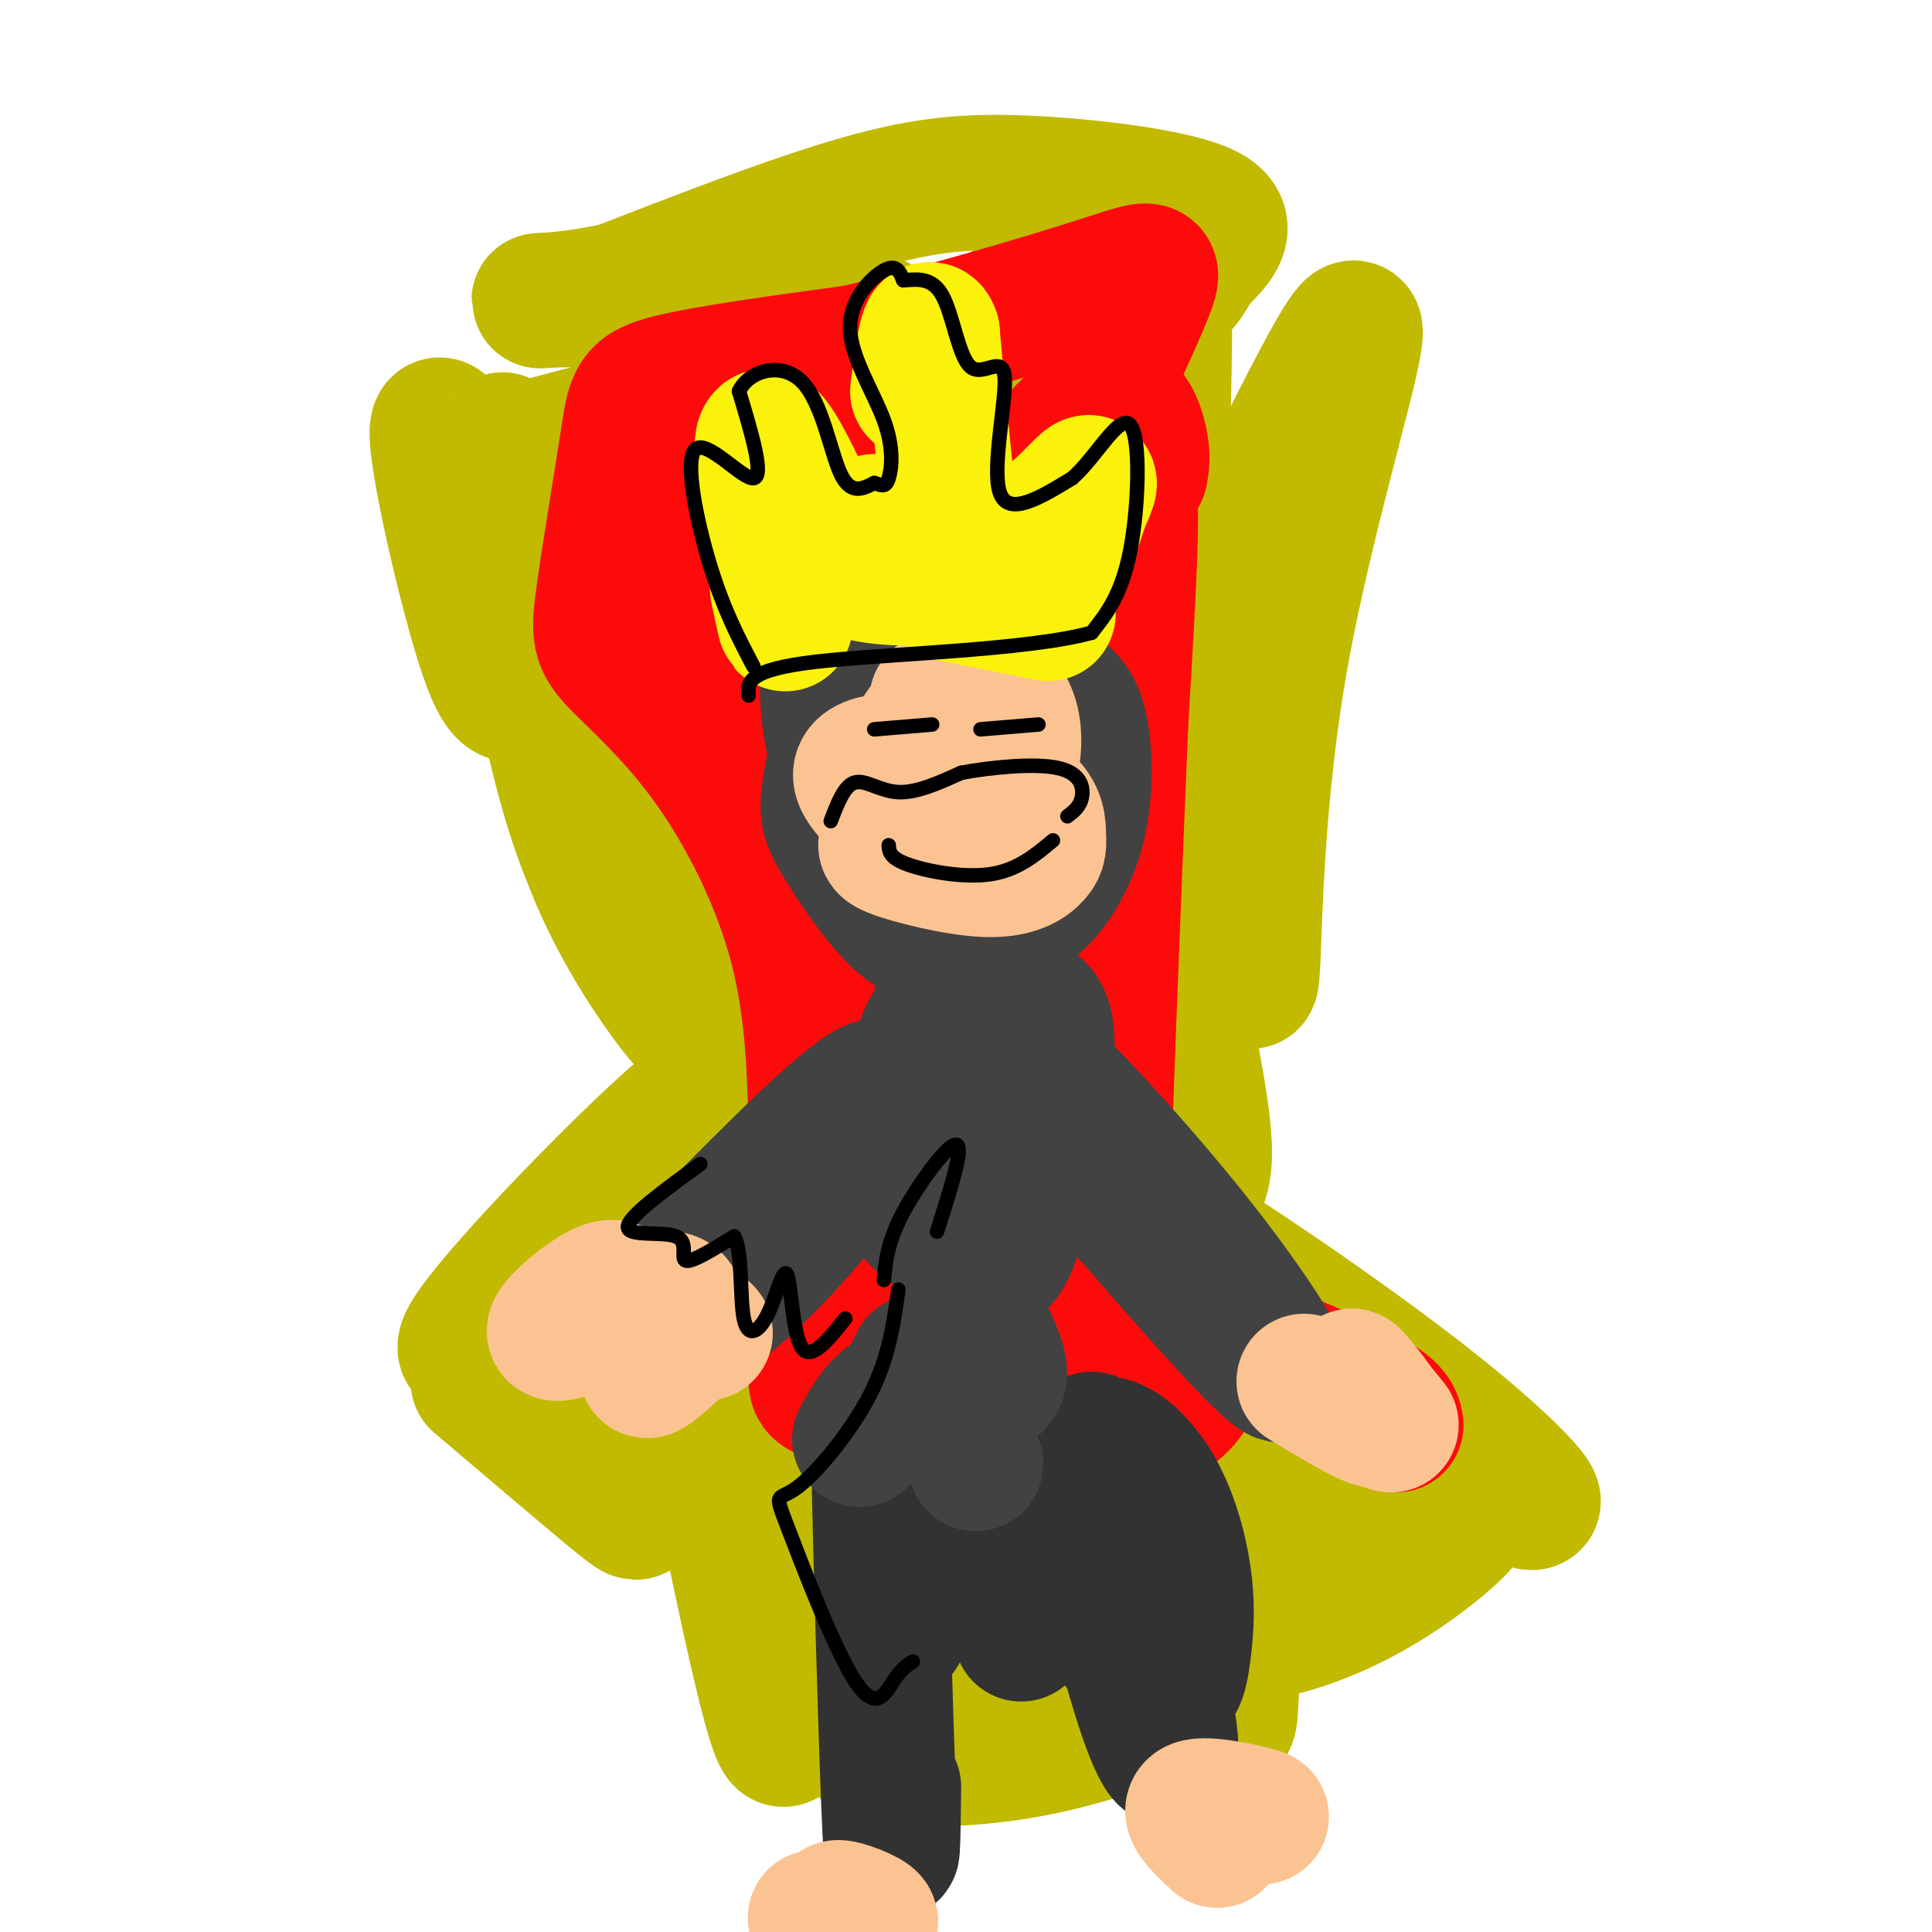 <svg viewBox='0 0 400 400' version='1.1' xmlns='http://www.w3.org/2000/svg' xmlns:xlink='http://www.w3.org/1999/xlink'><g fill='none' stroke='#C1BA01' stroke-width='28' stroke-linecap='round' stroke-linejoin='round'><path d='M117,150c-11.809,-31.037 -23.618,-62.073 -26,-62c-2.382,0.073 4.662,31.256 9,45c4.338,13.744 5.969,10.050 8,11c2.031,0.950 4.462,6.543 3,-7c-1.462,-13.543 -6.817,-46.223 -7,-46c-0.183,0.223 4.805,33.349 9,54c4.195,20.651 7.598,28.825 11,37'/><path d='M124,182c4.929,11.452 11.750,21.583 16,27c4.250,5.417 5.929,6.119 7,6c1.071,-0.119 1.536,-1.060 2,-2'/><path d='M137,175c4.250,13.167 8.500,26.333 10,41c1.500,14.667 0.250,30.833 -1,47'/><path d='M154,225c-1.606,-1.780 -3.213,-3.561 -16,8c-12.787,11.561 -36.755,36.462 -41,44c-4.245,7.538 11.233,-2.287 23,-11c11.767,-8.713 19.824,-16.315 25,-23c5.176,-6.685 7.470,-12.454 5,-10c-2.470,2.454 -9.706,13.130 -14,22c-4.294,8.870 -5.647,15.935 -7,23'/><path d='M145,286c7.262,35.955 14.524,71.909 17,74c2.476,2.091 0.166,-29.683 1,-44c0.834,-14.317 4.812,-11.179 6,-14c1.188,-2.821 -0.413,-11.602 3,-1c3.413,10.602 11.842,40.585 18,52c6.158,11.415 10.045,4.261 11,0c0.955,-4.261 -1.023,-5.631 -3,-7'/><path d='M178,361c2.656,1.318 5.311,2.635 12,3c6.689,0.365 17.411,-0.223 29,-3c11.589,-2.777 24.045,-7.744 30,-7c5.955,0.744 5.408,7.199 6,-5c0.592,-12.199 2.325,-43.050 3,-57c0.675,-13.950 0.294,-10.997 -9,-18c-9.294,-7.003 -27.502,-23.962 -22,-20c5.502,3.962 34.715,28.846 50,40c15.285,11.154 16.643,8.577 18,6'/><path d='M295,300c-9.273,-9.610 -41.457,-36.633 -39,-35c2.457,1.633 39.555,31.924 54,42c14.445,10.076 6.236,-0.062 -11,-14c-17.236,-13.938 -43.500,-31.674 -54,-38c-10.500,-6.326 -5.235,-1.241 -4,0c1.235,1.241 -1.558,-1.361 0,4c1.558,5.361 7.469,18.684 8,23c0.531,4.316 -4.319,-0.377 -7,-4c-2.681,-3.623 -3.195,-6.178 -2,-11c1.195,-4.822 4.097,-11.911 7,-19'/><path d='M247,248c2.027,-4.527 3.593,-6.343 1,-22c-2.593,-15.657 -9.345,-45.155 -12,-59c-2.655,-13.845 -1.213,-12.037 0,-16c1.213,-3.963 2.198,-13.699 5,-14c2.802,-0.301 7.421,8.831 11,26c3.579,17.169 6.116,42.374 7,40c0.884,-2.374 0.113,-32.327 6,-66c5.887,-33.673 18.431,-71.066 15,-69c-3.431,2.066 -22.837,43.590 -32,61c-9.163,17.410 -8.081,10.705 -7,4'/><path d='M241,133c-1.093,-10.471 -0.325,-38.650 0,-57c0.325,-18.350 0.207,-26.871 -8,-25c-8.207,1.871 -24.502,14.132 -36,19c-11.498,4.868 -18.197,2.341 -15,3c3.197,0.659 16.291,4.503 23,6c6.709,1.497 7.033,0.649 13,-3c5.967,-3.649 17.578,-10.097 23,-14c5.422,-3.903 4.654,-5.261 7,-8c2.346,-2.739 7.804,-6.858 2,-10c-5.804,-3.142 -22.870,-5.308 -36,-6c-13.130,-0.692 -22.323,0.088 -36,4c-13.677,3.912 -31.839,10.956 -50,18'/><path d='M128,60c-14.252,3.179 -24.881,2.127 -7,2c17.881,-0.127 64.270,0.670 62,7c-2.270,6.330 -53.201,18.193 -74,24c-20.799,5.807 -11.465,5.559 -9,8c2.465,2.441 -1.938,7.570 -3,13c-1.062,5.430 1.217,11.161 3,16c1.783,4.839 3.068,8.787 9,15c5.932,6.213 16.509,14.692 23,19c6.491,4.308 8.895,4.447 12,4c3.105,-0.447 6.911,-1.479 10,-2c3.089,-0.521 5.461,-0.530 8,-8c2.539,-7.470 5.244,-22.399 3,-37c-2.244,-14.601 -9.436,-28.872 -14,-38c-4.564,-9.128 -6.498,-13.111 -9,-13c-2.502,0.111 -5.572,4.318 -5,18c0.572,13.682 4.786,36.841 9,60'/><path d='M146,148c4.315,25.783 10.604,60.240 9,63c-1.604,2.760 -11.099,-26.178 -17,-53c-5.901,-26.822 -8.206,-51.528 -9,-52c-0.794,-0.472 -0.077,23.291 1,36c1.077,12.709 2.514,14.365 5,23c2.486,8.635 6.020,24.251 9,33c2.980,8.749 5.404,10.633 7,13c1.596,2.367 2.363,5.219 6,3c3.637,-2.219 10.145,-9.509 14,-12c3.855,-2.491 5.057,-0.182 8,-20c2.943,-19.818 7.628,-61.763 11,-82c3.372,-20.237 5.430,-18.768 7,-20c1.570,-1.232 2.653,-5.167 6,2c3.347,7.167 8.959,25.437 12,35c3.041,9.563 3.511,10.421 4,27c0.489,16.579 0.997,48.880 1,61c0.003,12.120 -0.498,4.060 -1,-4'/><path d='M219,201c-1.676,-10.566 -5.365,-34.981 -7,-54c-1.635,-19.019 -1.216,-32.641 -1,-49c0.216,-16.359 0.228,-35.456 3,-3c2.772,32.456 8.302,116.466 9,158c0.698,41.534 -3.436,40.594 -6,41c-2.564,0.406 -3.557,2.160 -6,2c-2.443,-0.160 -6.335,-2.232 -17,-18c-10.665,-15.768 -28.102,-45.231 -36,-55c-7.898,-9.769 -6.257,0.156 -7,7c-0.743,6.844 -3.869,10.608 1,32c4.869,21.392 17.734,60.413 16,57c-1.734,-3.413 -18.067,-49.261 -24,-67c-5.933,-17.739 -1.467,-7.370 3,3'/><path d='M147,255c5.453,7.809 17.584,25.831 25,40c7.416,14.169 10.116,24.483 12,27c1.884,2.517 2.952,-2.764 4,-5c1.048,-2.236 2.076,-1.428 0,-13c-2.076,-11.572 -7.255,-35.525 -5,-38c2.255,-2.475 11.943,16.528 20,41c8.057,24.472 14.482,54.415 13,43c-1.482,-11.415 -10.869,-64.186 -15,-88c-4.131,-23.814 -3.004,-18.672 -1,-22c2.004,-3.328 4.886,-15.127 7,-21c2.114,-5.873 3.461,-5.821 4,10c0.539,15.821 0.269,47.410 0,79'/><path d='M211,308c-4.631,-25.202 -16.208,-127.708 -21,-163c-4.792,-35.292 -2.798,-3.369 3,35c5.798,38.369 15.399,83.185 25,128'/><path d='M99,286c9.815,8.338 19.630,16.676 26,22c6.370,5.324 9.295,7.633 4,1c-5.295,-6.633 -18.810,-22.209 -16,-22c2.810,0.209 21.946,16.203 34,24c12.054,7.797 17.027,7.399 22,7'/><path d='M291,312c-15.102,10.148 -30.204,20.297 -32,24c-1.796,3.703 9.714,0.962 20,-4c10.286,-4.962 19.347,-12.145 23,-16c3.653,-3.855 1.897,-4.384 0,-6c-1.897,-1.616 -3.934,-4.320 -7,-6c-3.066,-1.680 -7.162,-2.337 -11,-1c-3.838,1.337 -7.419,4.669 -11,8'/></g>
<g fill='none' stroke='#FD0A0A' stroke-width='28' stroke-linecap='round' stroke-linejoin='round'><path d='M245,273c14.333,5.667 28.667,11.333 36,15c7.333,3.667 7.667,5.333 8,7'/><path d='M141,269c-5.417,6.167 -10.833,12.333 -5,6c5.833,-6.333 22.917,-25.167 40,-44'/><path d='M169,238c-0.194,-14.035 -0.388,-28.069 -4,-42c-3.612,-13.931 -10.641,-27.757 -18,-38c-7.359,-10.243 -15.049,-16.902 -19,-21c-3.951,-4.098 -4.162,-5.634 -3,-14c1.162,-8.366 3.697,-23.560 5,-32c1.303,-8.440 1.372,-10.126 9,-12c7.628,-1.874 22.814,-3.937 38,-6'/><path d='M177,73c16.409,-3.800 38.433,-10.300 50,-14c11.567,-3.700 12.678,-4.600 10,2c-2.678,6.600 -9.144,20.700 -13,27c-3.856,6.300 -5.102,4.800 -6,23c-0.898,18.200 -1.449,56.100 -2,94'/><path d='M188,70c-2.451,4.082 -4.903,8.164 -8,14c-3.097,5.836 -6.840,13.427 -9,34c-2.160,20.573 -2.738,54.130 -2,68c0.738,13.870 2.791,8.054 6,-14c3.209,-22.054 7.574,-60.348 10,-75c2.426,-14.652 2.913,-5.664 5,-3c2.087,2.664 5.773,-0.998 10,19c4.227,19.998 8.995,63.654 12,70c3.005,6.346 4.249,-24.619 7,-43c2.751,-18.381 7.010,-24.180 10,-30c2.990,-5.820 4.711,-11.663 5,-5c0.289,6.663 -0.856,25.831 -2,45'/><path d='M232,150c-1.289,31.044 -3.511,86.156 -4,107c-0.489,20.844 0.756,7.422 2,-6'/><path d='M193,275c1.571,8.306 3.142,16.612 3,14c-0.142,-2.612 -1.997,-16.141 -3,-17c-1.003,-0.859 -1.156,10.952 -1,16c0.156,5.048 0.619,3.331 3,3c2.381,-0.331 6.681,0.722 10,-3c3.319,-3.722 5.658,-12.219 6,-21c0.342,-8.781 -1.315,-17.848 -2,-23c-0.685,-5.152 -0.400,-6.391 -2,-10c-1.600,-3.609 -5.085,-9.587 -9,-12c-3.915,-2.413 -8.262,-1.261 -11,4c-2.738,5.261 -3.869,14.630 -5,24'/><path d='M182,250c0.834,8.279 5.417,16.978 8,21c2.583,4.022 3.164,3.368 5,4c1.836,0.632 4.925,2.549 10,-1c5.075,-3.549 12.135,-12.564 14,-20c1.865,-7.436 -1.467,-13.294 -4,-16c-2.533,-2.706 -4.269,-2.260 -8,-1c-3.731,1.260 -9.458,3.334 -13,12c-3.542,8.666 -4.898,23.923 -4,31c0.898,7.077 4.051,5.972 12,3c7.949,-2.972 20.693,-7.811 19,-9c-1.693,-1.189 -17.824,1.273 -26,3c-8.176,1.727 -8.398,2.721 -8,6c0.398,3.279 1.415,8.844 2,12c0.585,3.156 0.739,3.902 5,3c4.261,-0.902 12.631,-3.451 21,-6'/><path d='M215,292c8.984,-4.445 20.944,-12.559 14,-16c-6.944,-3.441 -32.791,-2.209 -46,0c-13.209,2.209 -13.779,5.396 -14,7c-0.221,1.604 -0.092,1.624 0,3c0.092,1.376 0.147,4.106 18,3c17.853,-1.106 53.502,-6.048 55,-8c1.498,-1.952 -31.156,-0.914 -40,2c-8.844,2.914 6.123,7.705 17,10c10.877,2.295 17.663,2.096 22,0c4.337,-2.096 6.224,-6.088 7,-9c0.776,-2.912 0.440,-4.746 0,-7c-0.440,-2.254 -0.983,-4.930 -4,-8c-3.017,-3.070 -8.509,-6.535 -14,-10'/><path d='M230,259c-4.548,-3.139 -8.917,-5.985 -11,-6c-2.083,-0.015 -1.881,2.803 -9,-12c-7.119,-14.803 -21.558,-47.225 -24,-48c-2.442,-0.775 7.112,30.099 7,23c-0.112,-7.099 -9.889,-52.171 -13,-67c-3.111,-14.829 0.445,0.586 4,16'/><path d='M184,165c1.139,4.195 1.985,6.681 2,10c0.015,3.319 -0.801,7.469 -3,8c-2.199,0.531 -5.781,-2.557 -12,-16c-6.219,-13.443 -15.076,-37.240 -20,-46c-4.924,-8.760 -5.915,-2.482 -7,0c-1.085,2.482 -2.265,1.168 -1,3c1.265,1.832 4.976,6.808 10,9c5.024,2.192 11.362,1.599 16,1c4.638,-0.599 7.577,-1.205 10,-8c2.423,-6.795 4.330,-19.780 13,-23c8.670,-3.220 24.104,3.325 31,6c6.896,2.675 5.256,1.478 6,-1c0.744,-2.478 3.872,-6.239 7,-10'/><path d='M236,98c0.990,-3.602 -0.036,-7.606 -1,-10c-0.964,-2.394 -1.867,-3.178 -5,-3c-3.133,0.178 -8.497,1.317 -13,9c-4.503,7.683 -8.144,21.909 -10,32c-1.856,10.091 -1.928,16.045 -2,22'/></g>
<g fill='none' stroke='#323232' stroke-width='28' stroke-linecap='round' stroke-linejoin='round'><path d='M185,370c-0.123,11.005 -0.246,22.010 -1,3c-0.754,-19.010 -2.140,-68.033 -2,-72c0.140,-3.967 1.807,37.124 4,37c2.193,-0.124 4.912,-41.464 9,-49c4.088,-7.536 9.544,18.732 15,45'/><path d='M210,334c2.500,7.500 1.250,3.750 0,0'/><path d='M226,298c5.380,19.843 10.761,39.686 14,47c3.239,7.314 4.337,2.098 5,-3c0.663,-5.098 0.892,-10.080 0,-16c-0.892,-5.920 -2.904,-12.780 -6,-18c-3.096,-5.220 -7.276,-8.802 -10,-9c-2.724,-0.198 -3.992,2.988 -2,15c1.992,12.012 7.245,32.848 11,43c3.755,10.152 6.011,9.618 3,-5c-3.011,-14.618 -11.289,-43.319 -14,-51c-2.711,-7.681 0.144,5.660 3,19'/><path d='M230,320c0.833,6.667 1.417,13.833 2,21'/></g>
<g fill='none' stroke='#424242' stroke-width='28' stroke-linecap='round' stroke-linejoin='round'><path d='M200,275c1.921,-10.335 3.842,-20.670 3,-34c-0.842,-13.330 -4.448,-29.656 -8,-30c-3.552,-0.344 -7.051,15.295 -8,25c-0.949,9.705 0.653,13.478 3,16c2.347,2.522 5.440,3.794 8,2c2.560,-1.794 4.589,-6.656 5,-13c0.411,-6.344 -0.794,-14.172 -2,-22'/><path d='M201,219c-0.024,-5.080 0.915,-6.780 0,-6c-0.915,0.780 -3.686,4.040 -5,7c-1.314,2.960 -1.171,5.620 0,13c1.171,7.380 3.371,19.481 5,25c1.629,5.519 2.689,4.455 4,4c1.311,-0.455 2.874,-0.302 5,-7c2.126,-6.698 4.815,-20.249 6,-29c1.185,-8.751 0.867,-12.704 0,-15c-0.867,-2.296 -2.284,-2.935 -5,-4c-2.716,-1.065 -6.731,-2.556 -6,8c0.731,10.556 6.209,33.159 7,34c0.791,0.841 -3.104,-20.079 -7,-41'/><path d='M205,208c-2.085,-8.506 -3.796,-9.270 -6,-8c-2.204,1.270 -4.901,4.573 -5,17c-0.099,12.427 2.400,33.979 4,43c1.600,9.021 2.300,5.510 3,2'/><path d='M181,228c-16.577,19.899 -33.155,39.798 -34,43c-0.845,3.202 14.042,-10.292 24,-23c9.958,-12.708 14.988,-24.631 10,-23c-4.988,1.631 -19.994,16.815 -35,32'/><path d='M146,257c-5.500,5.500 -1.750,3.250 2,1'/><path d='M218,233c20.252,23.469 40.504,46.938 46,51c5.496,4.062 -3.764,-11.282 -18,-29c-14.236,-17.718 -33.448,-37.809 -30,-32c3.448,5.809 29.557,37.517 39,49c9.443,11.483 2.222,2.742 -5,-6'/><path d='M188,286c0.000,0.000 2.000,-4.000 2,-4'/><path d='M194,282c0.000,0.000 8.000,21.000 8,21'/><path d='M205,278c1.667,3.911 3.333,7.822 0,9c-3.333,1.178 -11.667,-0.378 -17,1c-5.333,1.378 -7.667,5.689 -10,10'/><path d='M183,176c2.238,4.108 4.477,8.216 8,11c3.523,2.784 8.331,4.244 13,4c4.669,-0.244 9.198,-2.192 13,-7c3.802,-4.808 6.875,-12.474 7,-19c0.125,-6.526 -2.698,-11.910 -9,-16c-6.302,-4.090 -16.083,-6.884 -23,-9c-6.917,-2.116 -10.969,-3.553 -14,1c-3.031,4.553 -5.039,15.097 -6,21c-0.961,5.903 -0.874,7.165 2,12c2.874,4.835 8.535,13.242 13,17c4.465,3.758 7.735,2.866 10,3c2.265,0.134 3.525,1.294 8,-1c4.475,-2.294 12.166,-8.041 16,-16c3.834,-7.959 3.810,-18.131 3,-24c-0.810,-5.869 -2.405,-7.434 -4,-9'/><path d='M220,144c-7.039,-6.183 -22.638,-17.139 -31,-21c-8.362,-3.861 -9.487,-0.626 -11,0c-1.513,0.626 -3.414,-1.356 -5,4c-1.586,5.356 -2.856,18.052 0,28c2.856,9.948 9.838,17.149 14,21c4.162,3.851 5.503,4.354 9,4c3.497,-0.354 9.151,-1.563 13,-3c3.849,-1.437 5.894,-3.103 7,-8c1.106,-4.897 1.273,-13.026 2,-17c0.727,-3.974 2.013,-3.793 -3,-7c-5.013,-3.207 -16.325,-9.801 -23,-11c-6.675,-1.199 -8.715,2.996 -8,12c0.715,9.004 4.184,22.818 7,30c2.816,7.182 4.980,7.733 7,9c2.020,1.267 3.895,3.251 8,2c4.105,-1.251 10.441,-5.737 13,-11c2.559,-5.263 1.343,-11.301 1,-15c-0.343,-3.699 0.188,-5.057 -4,-8c-4.188,-2.943 -13.094,-7.472 -22,-12'/><path d='M194,141c-4.223,-1.780 -3.781,-0.230 -4,3c-0.219,3.230 -1.097,8.139 0,13c1.097,4.861 4.171,9.675 8,14c3.829,4.325 8.415,8.163 13,12'/></g>
<g fill='none' stroke='#FCC392' stroke-width='28' stroke-linecap='round' stroke-linejoin='round'><path d='M129,268c-0.992,-1.241 -1.984,-2.482 -6,0c-4.016,2.482 -11.056,8.686 -7,8c4.056,-0.686 19.207,-8.262 23,-7c3.793,1.262 -3.774,11.360 -5,14c-1.226,2.640 3.887,-2.180 9,-7'/><path d='M143,276c2.000,-1.167 2.500,-0.583 3,0'/><path d='M270,286c7.600,4.600 15.200,9.200 16,8c0.800,-1.200 -5.200,-8.200 -6,-9c-0.800,-0.800 3.600,4.600 8,10'/><path d='M175,398c-1.488,-1.655 -2.976,-3.310 -1,-3c1.976,0.310 7.417,2.583 6,3c-1.417,0.417 -9.690,-1.024 -11,-1c-1.310,0.024 4.345,1.512 10,3'/><path d='M249,375c6.600,0.800 13.200,1.600 12,1c-1.200,-0.600 -10.200,-2.600 -13,-2c-2.800,0.600 0.600,3.800 4,7'/><path d='M187,174c-2.701,0.322 -5.403,0.643 -2,2c3.403,1.357 12.910,3.748 19,4c6.090,0.252 8.761,-1.635 10,-3c1.239,-1.365 1.044,-2.208 1,-4c-0.044,-1.792 0.061,-4.532 -3,-7c-3.061,-2.468 -9.290,-4.664 -14,-4c-4.710,0.664 -7.902,4.188 -8,7c-0.098,2.812 2.897,4.911 6,4c3.103,-0.911 6.315,-4.832 6,-10c-0.315,-5.168 -4.158,-11.584 -8,-18'/><path d='M194,145c0.086,-0.303 4.301,7.941 7,12c2.699,4.059 3.883,3.934 5,4c1.117,0.066 2.168,0.324 3,-2c0.832,-2.324 1.446,-7.228 0,-11c-1.446,-3.772 -4.951,-6.411 -10,-4c-5.049,2.411 -11.642,9.873 -9,13c2.642,3.127 14.519,1.919 13,1c-1.519,-0.919 -16.434,-1.548 -22,0c-5.566,1.548 -1.783,5.274 2,9'/><path d='M183,167c2.167,3.167 6.583,6.583 11,10'/></g>
<g fill='none' stroke='#FBF20B' stroke-width='28' stroke-linecap='round' stroke-linejoin='round'><path d='M161,122c1.178,5.600 2.356,11.200 1,3c-1.356,-8.200 -5.244,-30.200 -4,-34c1.244,-3.800 7.622,10.600 14,25'/><path d='M172,116c7.000,4.667 17.500,3.833 28,3'/><path d='M200,119c7.289,2.200 11.511,6.200 15,4c3.489,-2.200 6.244,-10.600 9,-19'/><path d='M224,104c1.903,-4.171 2.159,-5.097 0,-3c-2.159,2.097 -6.735,7.219 -12,10c-5.265,2.781 -11.219,3.223 -14,1c-2.781,-2.223 -2.391,-7.112 -2,-12'/><path d='M196,100c-0.833,-7.167 -1.917,-19.083 -3,-31'/><path d='M193,69c-1.000,-3.167 -2.000,4.417 -3,12'/><path d='M181,108c1.250,2.583 2.500,5.167 6,7c3.500,1.833 9.250,2.917 15,4'/><path d='M197,123c0.000,0.000 20.000,4.000 20,4'/></g>
<g fill='none' stroke='#000000' stroke-width='3' stroke-linecap='round' stroke-linejoin='round'><path d='M156,138c-3.089,-5.875 -6.179,-11.750 -9,-21c-2.821,-9.250 -5.375,-21.875 -3,-24c2.375,-2.125 9.679,6.250 12,6c2.321,-0.250 -0.339,-9.125 -3,-18'/><path d='M153,81c2.083,-4.345 8.792,-6.208 13,-2c4.208,4.208 5.917,14.488 8,19c2.083,4.512 4.542,3.256 7,2'/><path d='M181,100c1.683,0.556 2.390,0.944 3,-1c0.610,-1.944 1.122,-6.222 -1,-12c-2.122,-5.778 -6.879,-13.056 -7,-19c-0.121,-5.944 4.394,-10.556 7,-12c2.606,-1.444 3.303,0.278 4,2'/><path d='M187,58c2.197,0.006 5.691,-0.979 8,3c2.309,3.979 3.433,12.922 6,15c2.567,2.078 6.576,-2.710 7,2c0.424,4.710 -2.736,18.917 -1,24c1.736,5.083 8.368,1.041 15,-3'/><path d='M222,99c4.940,-4.298 9.792,-13.542 12,-11c2.208,2.542 1.774,16.869 0,26c-1.774,9.131 -4.887,13.065 -8,17'/><path d='M226,131c-13.289,3.667 -42.511,4.333 -57,6c-14.489,1.667 -14.244,4.333 -14,7'/><path d='M181,151c0.000,0.000 12.000,-1.000 12,-1'/><path d='M203,151c0.000,0.000 12.000,-1.000 12,-1'/><path d='M172,170c1.400,-3.689 2.800,-7.378 5,-8c2.200,-0.622 5.200,1.822 9,2c3.800,0.178 8.400,-1.911 13,-4'/><path d='M199,160c6.202,-1.155 15.208,-2.042 20,-1c4.792,1.042 5.369,4.012 5,6c-0.369,1.988 -1.685,2.994 -3,4'/><path d='M184,175c0.089,1.311 0.178,2.622 4,4c3.822,1.378 11.378,2.822 17,2c5.622,-0.822 9.311,-3.911 13,-7'/><path d='M145,241c-7.470,5.446 -14.940,10.893 -15,13c-0.060,2.107 7.292,0.875 10,2c2.708,1.125 0.774,4.607 2,5c1.226,0.393 5.613,-2.304 10,-5'/><path d='M152,256c1.756,2.938 1.147,12.785 2,17c0.853,4.215 3.167,2.800 5,-1c1.833,-3.800 3.186,-9.985 4,-8c0.814,1.985 1.090,12.138 3,15c1.910,2.862 5.455,-1.569 9,-6'/><path d='M183,265c0.378,-3.956 0.756,-7.911 4,-14c3.244,-6.089 9.356,-14.311 11,-14c1.644,0.311 -1.178,9.156 -4,18'/><path d='M186,267c-0.996,7.131 -1.992,14.262 -6,22c-4.008,7.738 -11.027,16.082 -15,19c-3.973,2.918 -4.900,0.411 -2,8c2.900,7.589 9.627,25.274 14,32c4.373,6.726 6.392,2.493 8,0c1.608,-2.493 2.804,-3.247 4,-4'/></g>
</svg>